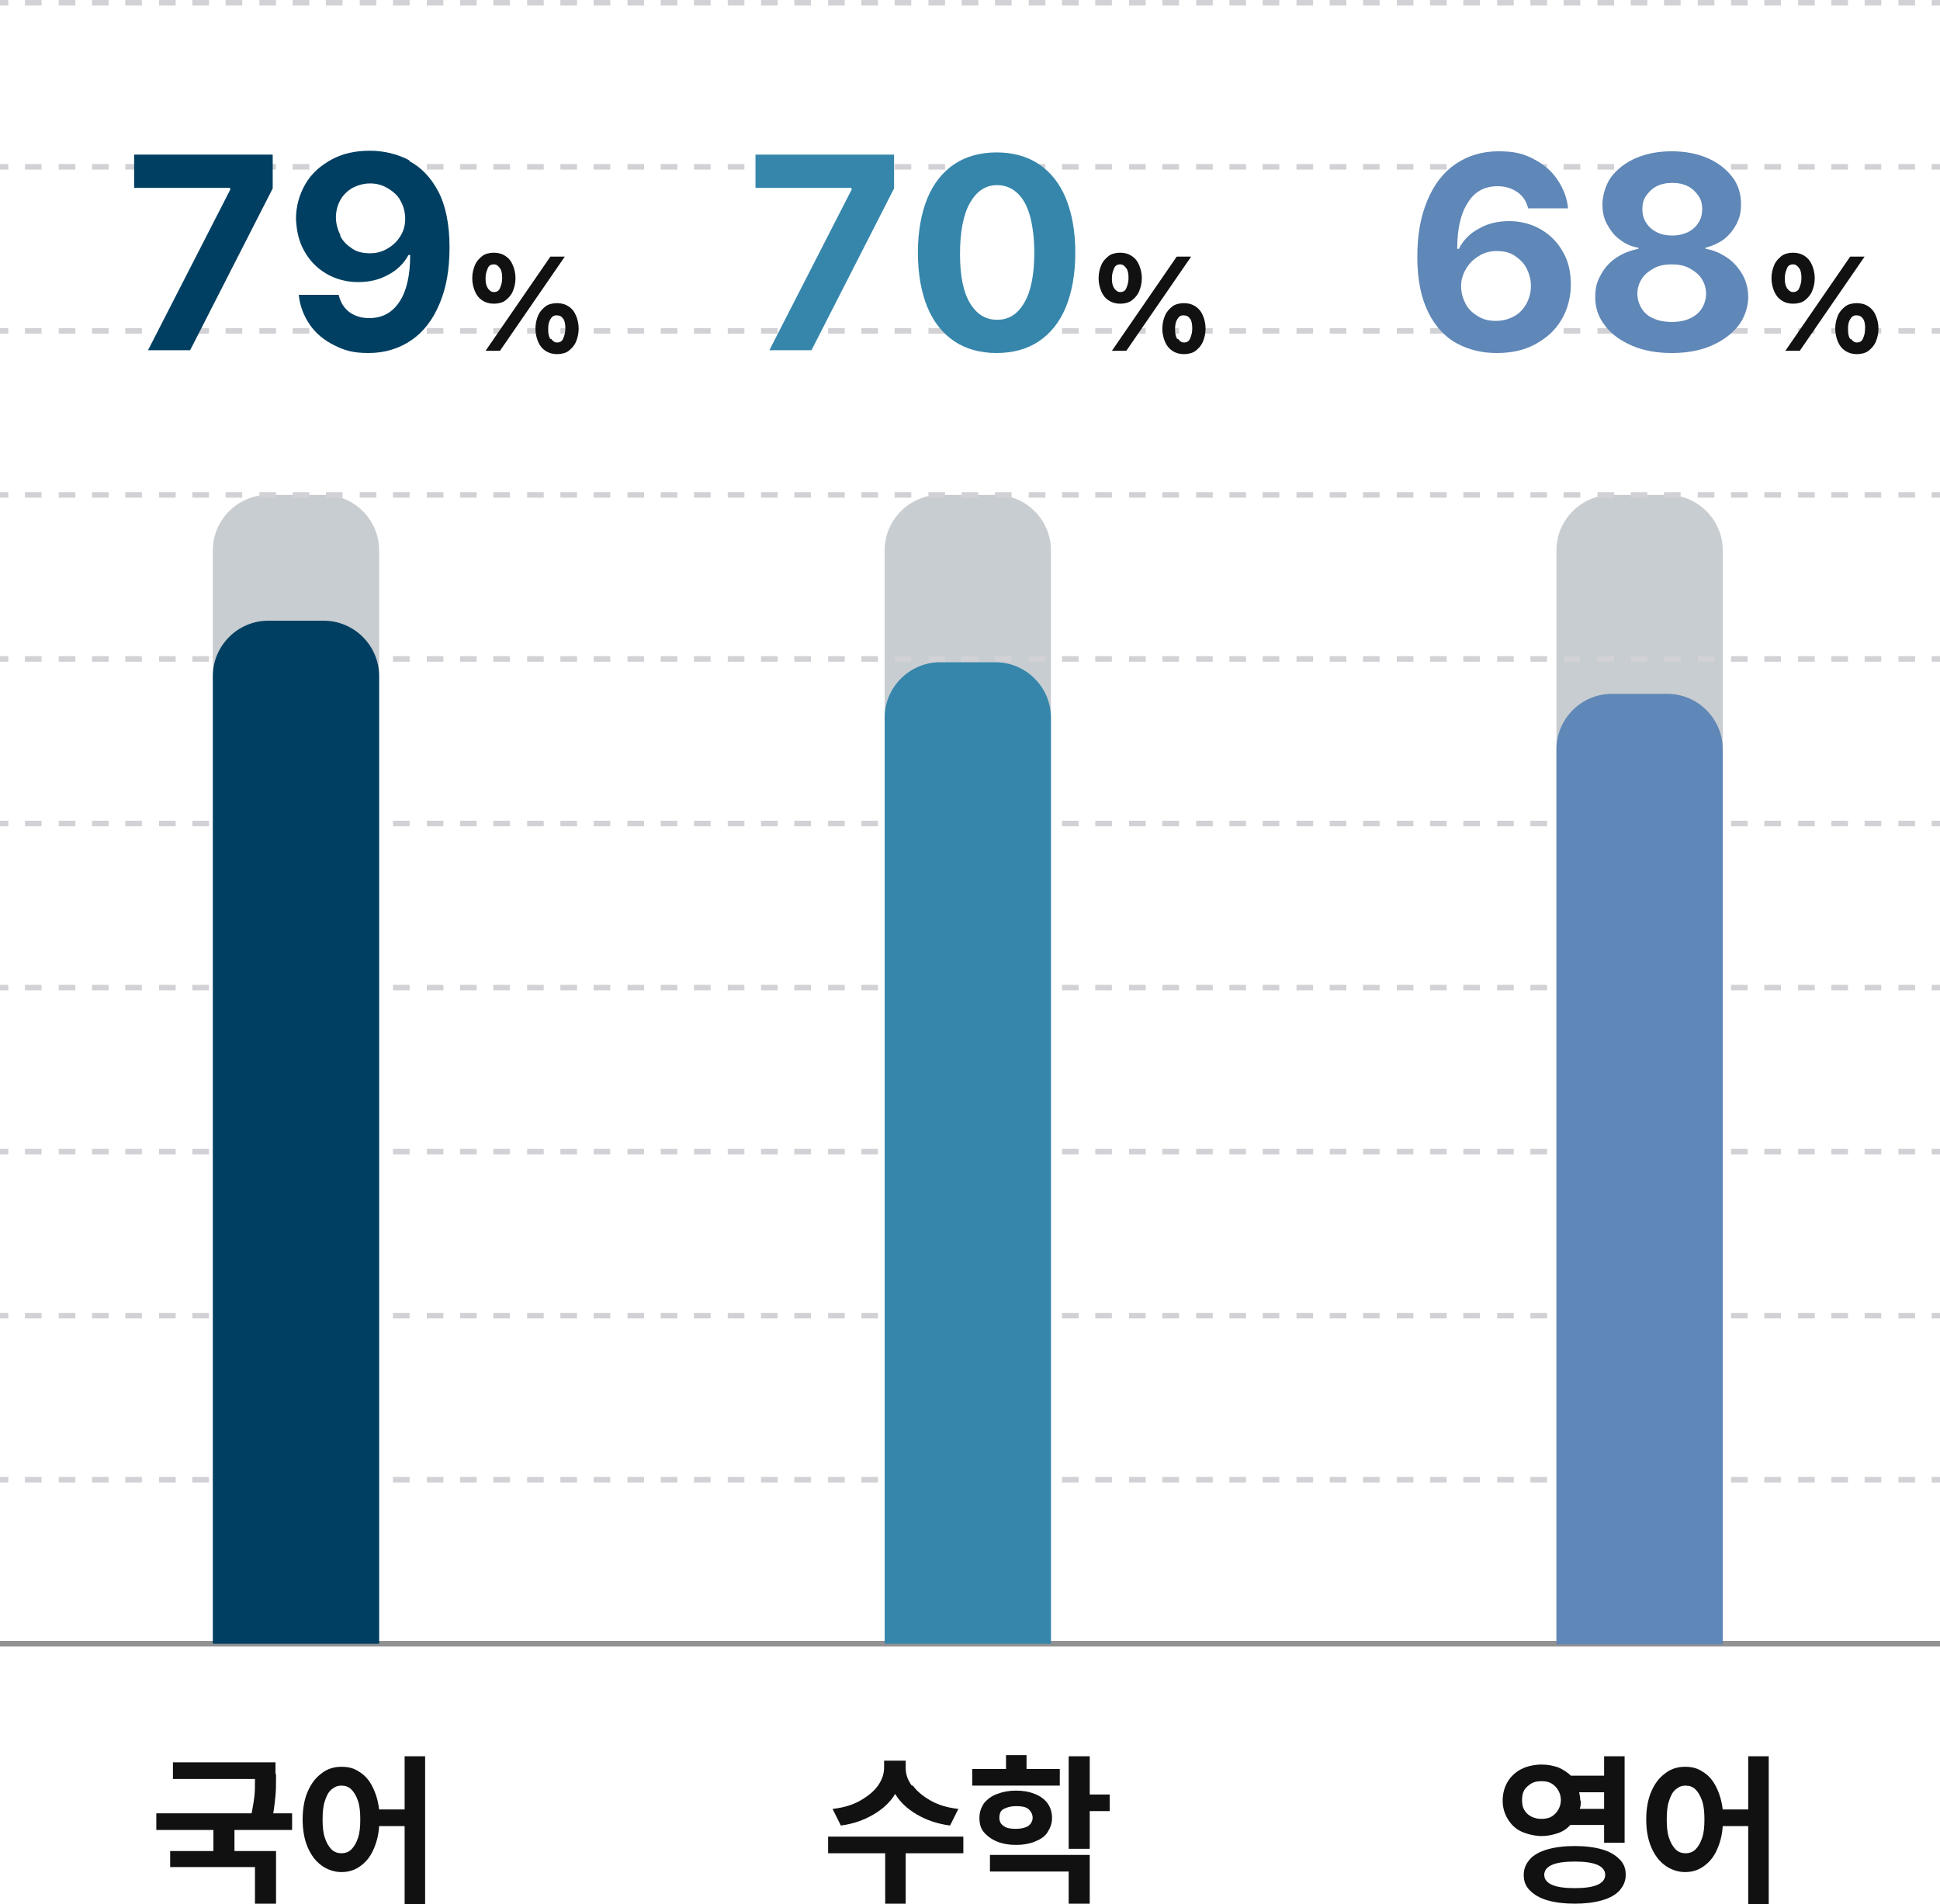 <?xml version="1.0" encoding="UTF-8"?>
<svg id="Layer_1" data-name="Layer 1" xmlns="http://www.w3.org/2000/svg" width="350" height="343.6" version="1.1" viewBox="0 0 350 343.6">
  <defs>
    <style>
      .cls-1 {
        fill: #c8cdd1;
      }

      .cls-1, .cls-2, .cls-3, .cls-4, .cls-5, .cls-6, .cls-7 {
        stroke-width: 0px;
      }

      .cls-2 {
        fill: #3686ab;
      }

      .cls-3 {
        fill: #003f61;
      }

      .cls-4 {
        fill: #111;
      }

      .cls-5 {
        fill: #d2d2d6;
      }

      .cls-6 {
        fill: #5f87b7;
      }

      .cls-7 {
        fill: #929293;
      }
    </style>
  </defs>
  <g>
    <path class="cls-4" d="M49.8,320.1v.8c0,1.1,0,2.1-.1,3.1s-.2,2-.4,3.2h3.4v3h-10.4v3.8h7.5v9.5h-3.8v-6.6h-15.3v-2.9h7.8v-3.8h-10.3v-3h17.2c.2-1.1.4-2.2.5-3.1s.1-2,.1-3.1h-14.8v-3h18.5v2.1Z"/>
    <path class="cls-4" d="M64.8,319.7c1,.6,1.8,1.5,2.4,2.7.6,1.2,1,2.5,1.2,4.1h4.6v-9.6h3.7v26.7h-3.7v-14.1h-4.6c-.1,1.7-.5,3.1-1.1,4.4s-1.4,2.2-2.4,2.9c-1,.7-2.1,1-3.3,1s-2.5-.4-3.6-1.2c-1.1-.8-1.9-1.9-2.5-3.3s-.9-3.1-.9-5c0-1.9.3-3.6.9-5s1.4-2.5,2.5-3.3c1-.8,2.2-1.2,3.6-1.2s2.3.3,3.2.9ZM58.6,331.6c.3.9.7,1.6,1.2,2.1s1.1.7,1.8.7c.7,0,1.3-.2,1.8-.7.5-.5.9-1.2,1.2-2.1s.4-2,.4-3.3-.1-2.4-.4-3.3-.7-1.6-1.2-2.1c-.5-.5-1.1-.7-1.8-.7s-1.2.2-1.8.7-.9,1.2-1.2,2.1-.4,2-.4,3.3.1,2.4.4,3.3Z"/>
  </g>
  <g>
    <path class="cls-4" d="M149.5,331.4h24.3v3h-10.4v9.1h-3.7v-9.1h-10.3v-3ZM164.7,322.2c.7,1,1.8,1.9,3.2,2.7s3.1,1.3,5,1.5l-1.5,3c-2.3-.3-4.3-1-6-2s-3-2.2-3.9-3.7c-.9,1.5-2.2,2.7-3.9,3.7s-3.6,1.7-5.9,2l-1.5-3c1.9-.2,3.6-.7,5-1.5s2.5-1.7,3.2-2.7,1.1-2.1,1.1-3.2v-1.3h3.9v1.3c0,1.1.3,2.1,1.1,3.2Z"/>
    <path class="cls-4" d="M191.2,322.2h-15.8v-3h6.1v-2.5h3.7v2.5h6v3ZM177.5,325.4c.6-.7,1.3-1.3,2.4-1.7s2.1-.6,3.4-.6,2.4.2,3.4.6c1,.4,1.8,1,2.3,1.7s.8,1.6.8,2.6-.3,1.8-.8,2.6-1.3,1.3-2.3,1.7c-1,.4-2.1.6-3.4.6s-2.4-.2-3.4-.6-1.8-1-2.4-1.7-.8-1.6-.8-2.6.3-1.8.8-2.6ZM178.6,334.7h18v8.8h-3.8v-5.8h-14.2v-3ZM181.1,329.5c.5.4,1.3.5,2.2.5.9,0,1.7-.2,2.2-.5.5-.4.8-.9.8-1.5s-.3-1.2-.8-1.6-1.3-.5-2.2-.5-1.6.2-2.2.5-.8.9-.8,1.6c0,.7.3,1.2.8,1.5ZM192.8,316.9h3.8v6.9h3.6v3h-3.6v6.8h-3.8v-16.7Z"/>
  </g>
  <g>
    <path class="cls-4" d="M281.1,318.9c.9.4,1.7.9,2.3,1.5h6v-3.5h3.7v15.6h-3.7v-3.2h-6.1c-.6.7-1.4,1.2-2.3,1.5s-1.9.5-2.9.5-2.5-.3-3.6-.8-1.9-1.3-2.5-2.3-.9-2.1-.9-3.3c0-1.2.3-2.4.9-3.4s1.5-1.8,2.5-2.3,2.3-.8,3.6-.8,2,.2,3,.5ZM275,326.6c.3.5.7.9,1.3,1.2s1.2.4,1.8.4,1.3-.1,1.8-.4.9-.7,1.2-1.2.5-1.1.5-1.8-.2-1.3-.5-1.8-.7-.9-1.2-1.2-1.1-.4-1.8-.4c-.7,0-1.3.1-1.8.4s-1,.7-1.3,1.2-.4,1.1-.4,1.8.1,1.3.4,1.8ZM276,335.5c.7-.8,1.8-1.4,3.2-1.8s3-.6,4.9-.6,3.5.2,4.9.6,2.4,1,3.2,1.8,1.1,1.7,1.1,2.8-.4,2-1.1,2.8-1.8,1.4-3.2,1.8-3,.6-4.9.6-3.5-.2-4.9-.6-2.4-1-3.2-1.8-1.1-1.7-1.1-2.8.4-2,1.1-2.8ZM280,340.1c.9.4,2.3.6,4.1.6s3.2-.2,4.1-.6,1.4-1,1.4-1.8c0-.8-.5-1.4-1.4-1.8s-2.3-.6-4.1-.6c-1.8,0-3.2.2-4.1.6s-1.4,1-1.4,1.8.5,1.4,1.4,1.8ZM285.2,324.9c0,.5,0,1-.2,1.5h4.4v-3h-4.5c.1.5.2,1,.2,1.5Z"/>
    <path class="cls-4" d="M307.2,319.7c1,.6,1.8,1.5,2.4,2.7.6,1.2,1,2.5,1.2,4.1h4.6v-9.6h3.7v26.7h-3.7v-14.1h-4.6c-.1,1.7-.5,3.1-1.1,4.4s-1.4,2.2-2.4,2.9c-1,.7-2.1,1-3.3,1s-2.5-.4-3.6-1.2c-1.1-.8-1.9-1.9-2.5-3.3s-.9-3.1-.9-5c0-1.9.3-3.6.9-5s1.4-2.5,2.5-3.3c1-.8,2.2-1.2,3.6-1.2s2.3.3,3.2.9ZM301.1,331.6c.3.9.7,1.6,1.2,2.1s1.1.7,1.8.7c.7,0,1.3-.2,1.8-.7.5-.5.9-1.2,1.2-2.1s.4-2,.4-3.3-.1-2.4-.4-3.3-.7-1.6-1.2-2.1c-.5-.5-1.1-.7-1.8-.7s-1.2.2-1.8.7-.9,1.2-1.2,2.1-.4,2-.4,3.3.1,2.4.4,3.3Z"/>
  </g>
  <path class="cls-1" d="M48.4,89.3h10c5.5,0,10,4.5,10,10v197.3h-30V99.3c0-5.5,4.5-10,10-10Z"/>
  <path class="cls-1" d="M169.6,89.3h10c5.5,0,10,4.5,10,10v197.3h-30V99.3c0-5.5,4.5-10,10-10Z"/>
  <path class="cls-1" d="M290.8,89.3h10c5.5,0,10,4.5,10,10v197.3h-30V99.3c0-5.5,4.5-10,10-10Z"/>
  <rect class="cls-7" y="296.1" width="350" height="1"/>
  <g>
    <rect class="cls-5" y="266.5" width="1.5" height="1"/>
    <path class="cls-5" d="M345.5,267.5h-3v-1h3v1ZM339.4,267.5h-3v-1h3v1ZM333.4,267.5h-3v-1h3v1ZM327.4,267.5h-3v-1h3v1ZM321.3,267.5h-3v-1h3v1ZM315.3,267.5h-3v-1h3v1ZM309.3,267.5h-3v-1h3v1ZM303.2,267.5h-3v-1h3v1ZM297.2,267.5h-3v-1h3v1ZM291.2,267.5h-3v-1h3v1ZM285.1,267.5h-3v-1h3v1ZM279.1,267.5h-3v-1h3v1ZM273.1,267.5h-3v-1h3v1ZM267,267.5h-3v-1h3v1ZM261,267.5h-3v-1h3v1ZM255,267.5h-3v-1h3v1ZM248.9,267.5h-3v-1h3v1ZM242.9,267.5h-3v-1h3v1ZM236.9,267.5h-3v-1h3v1ZM230.8,267.5h-3v-1h3v1ZM224.8,267.5h-3v-1h3v1ZM218.8,267.5h-3v-1h3v1ZM212.7,267.5h-3v-1h3v1ZM206.7,267.5h-3v-1h3v1ZM200.6,267.5h-3v-1h3v1ZM194.6,267.5h-3v-1h3v1ZM188.6,267.5h-3v-1h3v1ZM182.5,267.5h-3v-1h3v1ZM176.5,267.5h-3v-1h3v1ZM170.5,267.5h-3v-1h3v1ZM164.4,267.5h-3v-1h3v1ZM158.4,267.5h-3v-1h3v1ZM152.4,267.5h-3v-1h3v1ZM146.3,267.5h-3v-1h3v1ZM140.3,267.5h-3v-1h3v1ZM134.3,267.5h-3v-1h3v1ZM128.2,267.5h-3v-1h3v1ZM122.2,267.5h-3v-1h3v1ZM116.2,267.5h-3v-1h3v1ZM110.1,267.5h-3v-1h3v1ZM104.1,267.5h-3v-1h3v1ZM98.1,267.5h-3v-1h3v1ZM92,267.5h-3v-1h3v1ZM86,267.5h-3v-1h3v1ZM80,267.5h-3v-1h3v1ZM73.9,267.5h-3v-1h3v1ZM67.9,267.5h-3v-1h3v1ZM61.8,267.5h-3v-1h3v1ZM55.8,267.5h-3v-1h3v1ZM49.8,267.5h-3v-1h3v1ZM43.7,267.5h-3v-1h3v1ZM37.7,267.5h-3v-1h3v1ZM31.7,267.5h-3v-1h3v1ZM25.6,267.5h-3v-1h3v1ZM19.6,267.5h-3v-1h3v1ZM13.6,267.5h-3v-1h3v1ZM7.5,267.5h-3v-1h3v1Z"/>
    <rect class="cls-5" x="348.5" y="266.5" width="1.5" height="1"/>
  </g>
  <g>
    <rect class="cls-5" y="236.9" width="1.5" height="1"/>
    <path class="cls-5" d="M345.5,237.9h-3v-1h3v1ZM339.4,237.9h-3v-1h3v1ZM333.4,237.9h-3v-1h3v1ZM327.4,237.9h-3v-1h3v1ZM321.3,237.9h-3v-1h3v1ZM315.3,237.9h-3v-1h3v1ZM309.3,237.9h-3v-1h3v1ZM303.2,237.9h-3v-1h3v1ZM297.2,237.9h-3v-1h3v1ZM291.2,237.9h-3v-1h3v1ZM285.1,237.9h-3v-1h3v1ZM279.1,237.9h-3v-1h3v1ZM273.1,237.9h-3v-1h3v1ZM267,237.9h-3v-1h3v1ZM261,237.9h-3v-1h3v1ZM255,237.9h-3v-1h3v1ZM248.9,237.9h-3v-1h3v1ZM242.9,237.9h-3v-1h3v1ZM236.9,237.9h-3v-1h3v1ZM230.8,237.9h-3v-1h3v1ZM224.8,237.9h-3v-1h3v1ZM218.8,237.9h-3v-1h3v1ZM212.7,237.9h-3v-1h3v1ZM206.7,237.9h-3v-1h3v1ZM200.6,237.9h-3v-1h3v1ZM194.6,237.9h-3v-1h3v1ZM188.6,237.9h-3v-1h3v1ZM182.5,237.9h-3v-1h3v1ZM176.5,237.9h-3v-1h3v1ZM170.5,237.9h-3v-1h3v1ZM164.4,237.9h-3v-1h3v1ZM158.4,237.9h-3v-1h3v1ZM152.4,237.9h-3v-1h3v1ZM146.3,237.9h-3v-1h3v1ZM140.3,237.9h-3v-1h3v1ZM134.3,237.9h-3v-1h3v1ZM128.2,237.9h-3v-1h3v1ZM122.2,237.9h-3v-1h3v1ZM116.2,237.9h-3v-1h3v1ZM110.1,237.9h-3v-1h3v1ZM104.1,237.9h-3v-1h3v1ZM98.1,237.9h-3v-1h3v1ZM92,237.9h-3v-1h3v1ZM86,237.9h-3v-1h3v1ZM80,237.9h-3v-1h3v1ZM73.9,237.9h-3v-1h3v1ZM67.9,237.9h-3v-1h3v1ZM61.8,237.9h-3v-1h3v1ZM55.8,237.9h-3v-1h3v1ZM49.8,237.9h-3v-1h3v1ZM43.7,237.9h-3v-1h3v1ZM37.7,237.9h-3v-1h3v1ZM31.7,237.9h-3v-1h3v1ZM25.6,237.9h-3v-1h3v1ZM19.6,237.9h-3v-1h3v1ZM13.6,237.9h-3v-1h3v1ZM7.5,237.9h-3v-1h3v1Z"/>
    <rect class="cls-5" x="348.5" y="236.9" width="1.5" height="1"/>
  </g>
  <g>
    <rect class="cls-5" y="207.3" width="1.5" height="1"/>
    <path class="cls-5" d="M345.5,208.3h-3v-1h3v1ZM339.4,208.3h-3v-1h3v1ZM333.4,208.3h-3v-1h3v1ZM327.4,208.3h-3v-1h3v1ZM321.3,208.3h-3v-1h3v1ZM315.3,208.3h-3v-1h3v1ZM309.3,208.3h-3v-1h3v1ZM303.2,208.3h-3v-1h3v1ZM297.2,208.3h-3v-1h3v1ZM291.2,208.3h-3v-1h3v1ZM285.1,208.3h-3v-1h3v1ZM279.1,208.3h-3v-1h3v1ZM273.1,208.3h-3v-1h3v1ZM267,208.3h-3v-1h3v1ZM261,208.3h-3v-1h3v1ZM255,208.3h-3v-1h3v1ZM248.9,208.3h-3v-1h3v1ZM242.9,208.3h-3v-1h3v1ZM236.9,208.3h-3v-1h3v1ZM230.8,208.3h-3v-1h3v1ZM224.8,208.3h-3v-1h3v1ZM218.8,208.3h-3v-1h3v1ZM212.7,208.3h-3v-1h3v1ZM206.7,208.3h-3v-1h3v1ZM200.6,208.3h-3v-1h3v1ZM194.6,208.3h-3v-1h3v1ZM188.6,208.3h-3v-1h3v1ZM182.5,208.3h-3v-1h3v1ZM176.5,208.3h-3v-1h3v1ZM170.5,208.3h-3v-1h3v1ZM164.4,208.3h-3v-1h3v1ZM158.4,208.3h-3v-1h3v1ZM152.4,208.3h-3v-1h3v1ZM146.3,208.3h-3v-1h3v1ZM140.3,208.3h-3v-1h3v1ZM134.3,208.3h-3v-1h3v1ZM128.2,208.3h-3v-1h3v1ZM122.2,208.3h-3v-1h3v1ZM116.2,208.3h-3v-1h3v1ZM110.1,208.3h-3v-1h3v1ZM104.1,208.3h-3v-1h3v1ZM98.1,208.3h-3v-1h3v1ZM92,208.3h-3v-1h3v1ZM86,208.3h-3v-1h3v1ZM80,208.3h-3v-1h3v1ZM73.9,208.3h-3v-1h3v1ZM67.9,208.3h-3v-1h3v1ZM61.8,208.3h-3v-1h3v1ZM55.8,208.3h-3v-1h3v1ZM49.8,208.3h-3v-1h3v1ZM43.7,208.3h-3v-1h3v1ZM37.7,208.3h-3v-1h3v1ZM31.7,208.3h-3v-1h3v1ZM25.6,208.3h-3v-1h3v1ZM19.6,208.3h-3v-1h3v1ZM13.6,208.3h-3v-1h3v1ZM7.5,208.3h-3v-1h3v1Z"/>
    <rect class="cls-5" x="348.5" y="207.3" width="1.5" height="1"/>
  </g>
  <g>
    <rect class="cls-5" y="177.7" width="1.5" height="1"/>
    <path class="cls-5" d="M345.5,178.7h-3v-1h3v1ZM339.4,178.7h-3v-1h3v1ZM333.4,178.7h-3v-1h3v1ZM327.4,178.7h-3v-1h3v1ZM321.3,178.7h-3v-1h3v1ZM315.3,178.7h-3v-1h3v1ZM309.3,178.7h-3v-1h3v1ZM303.2,178.7h-3v-1h3v1ZM297.2,178.7h-3v-1h3v1ZM291.2,178.7h-3v-1h3v1ZM285.1,178.7h-3v-1h3v1ZM279.1,178.7h-3v-1h3v1ZM273.1,178.7h-3v-1h3v1ZM267,178.7h-3v-1h3v1ZM261,178.7h-3v-1h3v1ZM255,178.7h-3v-1h3v1ZM248.9,178.7h-3v-1h3v1ZM242.9,178.7h-3v-1h3v1ZM236.9,178.7h-3v-1h3v1ZM230.8,178.7h-3v-1h3v1ZM224.8,178.7h-3v-1h3v1ZM218.8,178.7h-3v-1h3v1ZM212.7,178.7h-3v-1h3v1ZM206.7,178.7h-3v-1h3v1ZM200.6,178.7h-3v-1h3v1ZM194.6,178.7h-3v-1h3v1ZM188.6,178.7h-3v-1h3v1ZM182.5,178.7h-3v-1h3v1ZM176.5,178.7h-3v-1h3v1ZM170.5,178.7h-3v-1h3v1ZM164.4,178.7h-3v-1h3v1ZM158.4,178.7h-3v-1h3v1ZM152.4,178.7h-3v-1h3v1ZM146.3,178.7h-3v-1h3v1ZM140.3,178.7h-3v-1h3v1ZM134.3,178.7h-3v-1h3v1ZM128.2,178.7h-3v-1h3v1ZM122.2,178.7h-3v-1h3v1ZM116.2,178.7h-3v-1h3v1ZM110.1,178.7h-3v-1h3v1ZM104.1,178.7h-3v-1h3v1ZM98.1,178.7h-3v-1h3v1ZM92,178.7h-3v-1h3v1ZM86,178.7h-3v-1h3v1ZM80,178.7h-3v-1h3v1ZM73.9,178.7h-3v-1h3v1ZM67.9,178.7h-3v-1h3v1ZM61.8,178.7h-3v-1h3v1ZM55.8,178.7h-3v-1h3v1ZM49.8,178.7h-3v-1h3v1ZM43.7,178.7h-3v-1h3v1ZM37.7,178.7h-3v-1h3v1ZM31.7,178.7h-3v-1h3v1ZM25.6,178.7h-3v-1h3v1ZM19.6,178.7h-3v-1h3v1ZM13.6,178.7h-3v-1h3v1ZM7.5,178.7h-3v-1h3v1Z"/>
    <rect class="cls-5" x="348.5" y="177.7" width="1.5" height="1"/>
  </g>
  <g>
    <rect class="cls-5" y="148.1" width="1.5" height="1"/>
    <path class="cls-5" d="M345.5,149.1h-3v-1h3v1ZM339.4,149.1h-3v-1h3v1ZM333.4,149.1h-3v-1h3v1ZM327.4,149.1h-3v-1h3v1ZM321.3,149.1h-3v-1h3v1ZM315.3,149.1h-3v-1h3v1ZM309.3,149.1h-3v-1h3v1ZM303.2,149.1h-3v-1h3v1ZM297.2,149.1h-3v-1h3v1ZM291.2,149.1h-3v-1h3v1ZM285.1,149.1h-3v-1h3v1ZM279.1,149.1h-3v-1h3v1ZM273.1,149.1h-3v-1h3v1ZM267,149.1h-3v-1h3v1ZM261,149.1h-3v-1h3v1ZM255,149.1h-3v-1h3v1ZM248.9,149.1h-3v-1h3v1ZM242.9,149.1h-3v-1h3v1ZM236.9,149.1h-3v-1h3v1ZM230.8,149.1h-3v-1h3v1ZM224.8,149.1h-3v-1h3v1ZM218.8,149.1h-3v-1h3v1ZM212.7,149.1h-3v-1h3v1ZM206.7,149.1h-3v-1h3v1ZM200.6,149.1h-3v-1h3v1ZM194.6,149.1h-3v-1h3v1ZM188.6,149.1h-3v-1h3v1ZM182.5,149.1h-3v-1h3v1ZM176.5,149.1h-3v-1h3v1ZM170.5,149.1h-3v-1h3v1ZM164.4,149.1h-3v-1h3v1ZM158.4,149.1h-3v-1h3v1ZM152.4,149.1h-3v-1h3v1ZM146.3,149.1h-3v-1h3v1ZM140.3,149.1h-3v-1h3v1ZM134.3,149.1h-3v-1h3v1ZM128.2,149.1h-3v-1h3v1ZM122.2,149.1h-3v-1h3v1ZM116.2,149.1h-3v-1h3v1ZM110.1,149.1h-3v-1h3v1ZM104.1,149.1h-3v-1h3v1ZM98.1,149.1h-3v-1h3v1ZM92,149.1h-3v-1h3v1ZM86,149.1h-3v-1h3v1ZM80,149.1h-3v-1h3v1ZM73.9,149.1h-3v-1h3v1ZM67.9,149.1h-3v-1h3v1ZM61.8,149.1h-3v-1h3v1ZM55.8,149.1h-3v-1h3v1ZM49.8,149.1h-3v-1h3v1ZM43.7,149.1h-3v-1h3v1ZM37.7,149.1h-3v-1h3v1ZM31.7,149.1h-3v-1h3v1ZM25.6,149.1h-3v-1h3v1ZM19.6,149.1h-3v-1h3v1ZM13.6,149.1h-3v-1h3v1ZM7.5,149.1h-3v-1h3v1Z"/>
    <rect class="cls-5" x="348.5" y="148.1" width="1.5" height="1"/>
  </g>
  <g>
    <rect class="cls-5" y="118.4" width="1.5" height="1"/>
    <path class="cls-5" d="M345.5,119.4h-3v-1h3v1ZM339.4,119.4h-3v-1h3v1ZM333.4,119.4h-3v-1h3v1ZM327.4,119.4h-3v-1h3v1ZM321.3,119.4h-3v-1h3v1ZM315.3,119.4h-3v-1h3v1ZM309.3,119.4h-3v-1h3v1ZM303.2,119.4h-3v-1h3v1ZM297.2,119.4h-3v-1h3v1ZM291.2,119.4h-3v-1h3v1ZM285.1,119.4h-3v-1h3v1ZM279.1,119.4h-3v-1h3v1ZM273.1,119.4h-3v-1h3v1ZM267,119.4h-3v-1h3v1ZM261,119.4h-3v-1h3v1ZM255,119.4h-3v-1h3v1ZM248.9,119.4h-3v-1h3v1ZM242.9,119.4h-3v-1h3v1ZM236.9,119.4h-3v-1h3v1ZM230.8,119.4h-3v-1h3v1ZM224.8,119.4h-3v-1h3v1ZM218.8,119.4h-3v-1h3v1ZM212.7,119.4h-3v-1h3v1ZM206.7,119.4h-3v-1h3v1ZM200.6,119.4h-3v-1h3v1ZM194.6,119.4h-3v-1h3v1ZM188.6,119.4h-3v-1h3v1ZM182.5,119.4h-3v-1h3v1ZM176.5,119.4h-3v-1h3v1ZM170.5,119.4h-3v-1h3v1ZM164.4,119.4h-3v-1h3v1ZM158.4,119.4h-3v-1h3v1ZM152.4,119.4h-3v-1h3v1ZM146.3,119.4h-3v-1h3v1ZM140.3,119.4h-3v-1h3v1ZM134.3,119.4h-3v-1h3v1ZM128.2,119.4h-3v-1h3v1ZM122.2,119.4h-3v-1h3v1ZM116.2,119.4h-3v-1h3v1ZM110.1,119.4h-3v-1h3v1ZM104.1,119.4h-3v-1h3v1ZM98.1,119.4h-3v-1h3v1ZM92,119.4h-3v-1h3v1ZM86,119.4h-3v-1h3v1ZM80,119.4h-3v-1h3v1ZM73.9,119.4h-3v-1h3v1ZM67.9,119.4h-3v-1h3v1ZM61.8,119.4h-3v-1h3v1ZM55.8,119.4h-3v-1h3v1ZM49.8,119.4h-3v-1h3v1ZM43.7,119.4h-3v-1h3v1ZM37.7,119.4h-3v-1h3v1ZM31.7,119.4h-3v-1h3v1ZM25.6,119.4h-3v-1h3v1ZM19.6,119.4h-3v-1h3v1ZM13.6,119.4h-3v-1h3v1ZM7.5,119.4h-3v-1h3v1Z"/>
    <rect class="cls-5" x="348.5" y="118.4" width="1.5" height="1"/>
  </g>
  <g>
    <rect class="cls-5" y="88.8" width="1.5" height="1"/>
    <path class="cls-5" d="M345.5,89.8h-3v-1h3v1ZM339.4,89.8h-3v-1h3v1ZM333.4,89.8h-3v-1h3v1ZM327.4,89.8h-3v-1h3v1ZM321.3,89.8h-3v-1h3v1ZM315.3,89.8h-3v-1h3v1ZM309.3,89.8h-3v-1h3v1ZM303.2,89.8h-3v-1h3v1ZM297.2,89.8h-3v-1h3v1ZM291.2,89.8h-3v-1h3v1ZM285.1,89.8h-3v-1h3v1ZM279.1,89.8h-3v-1h3v1ZM273.1,89.8h-3v-1h3v1ZM267,89.8h-3v-1h3v1ZM261,89.8h-3v-1h3v1ZM255,89.8h-3v-1h3v1ZM248.9,89.8h-3v-1h3v1ZM242.9,89.8h-3v-1h3v1ZM236.9,89.8h-3v-1h3v1ZM230.8,89.8h-3v-1h3v1ZM224.8,89.8h-3v-1h3v1ZM218.8,89.8h-3v-1h3v1ZM212.7,89.8h-3v-1h3v1ZM206.7,89.8h-3v-1h3v1ZM200.6,89.8h-3v-1h3v1ZM194.6,89.8h-3v-1h3v1ZM188.6,89.8h-3v-1h3v1ZM182.5,89.8h-3v-1h3v1ZM176.5,89.8h-3v-1h3v1ZM170.5,89.8h-3v-1h3v1ZM164.4,89.8h-3v-1h3v1ZM158.4,89.8h-3v-1h3v1ZM152.4,89.8h-3v-1h3v1ZM146.3,89.8h-3v-1h3v1ZM140.3,89.8h-3v-1h3v1ZM134.3,89.8h-3v-1h3v1ZM128.2,89.8h-3v-1h3v1ZM122.2,89.8h-3v-1h3v1ZM116.2,89.8h-3v-1h3v1ZM110.1,89.8h-3v-1h3v1ZM104.1,89.8h-3v-1h3v1ZM98.1,89.8h-3v-1h3v1ZM92,89.8h-3v-1h3v1ZM86,89.8h-3v-1h3v1ZM80,89.8h-3v-1h3v1ZM73.9,89.8h-3v-1h3v1ZM67.9,89.8h-3v-1h3v1ZM61.8,89.8h-3v-1h3v1ZM55.8,89.8h-3v-1h3v1ZM49.8,89.8h-3v-1h3v1ZM43.7,89.8h-3v-1h3v1ZM37.7,89.8h-3v-1h3v1ZM31.7,89.8h-3v-1h3v1ZM25.6,89.8h-3v-1h3v1ZM19.6,89.8h-3v-1h3v1ZM13.6,89.8h-3v-1h3v1ZM7.5,89.8h-3v-1h3v1Z"/>
    <rect class="cls-5" x="348.5" y="88.8" width="1.5" height="1"/>
  </g>
  <g>
    <rect class="cls-5" y="59.2" width="1.5" height="1"/>
    <path class="cls-5" d="M345.5,60.2h-3v-1h3v1ZM339.4,60.2h-3v-1h3v1ZM333.4,60.2h-3v-1h3v1ZM327.4,60.2h-3v-1h3v1ZM321.3,60.2h-3v-1h3v1ZM315.3,60.2h-3v-1h3v1ZM309.3,60.2h-3v-1h3v1ZM303.2,60.2h-3v-1h3v1ZM297.2,60.2h-3v-1h3v1ZM291.2,60.2h-3v-1h3v1ZM285.1,60.2h-3v-1h3v1ZM279.1,60.2h-3v-1h3v1ZM273.1,60.2h-3v-1h3v1ZM267,60.2h-3v-1h3v1ZM261,60.2h-3v-1h3v1ZM255,60.2h-3v-1h3v1ZM248.9,60.2h-3v-1h3v1ZM242.9,60.2h-3v-1h3v1ZM236.9,60.2h-3v-1h3v1ZM230.8,60.2h-3v-1h3v1ZM224.8,60.2h-3v-1h3v1ZM218.8,60.2h-3v-1h3v1ZM212.7,60.2h-3v-1h3v1ZM206.7,60.2h-3v-1h3v1ZM200.6,60.2h-3v-1h3v1ZM194.6,60.2h-3v-1h3v1ZM188.6,60.2h-3v-1h3v1ZM182.5,60.2h-3v-1h3v1ZM176.5,60.2h-3v-1h3v1ZM170.5,60.2h-3v-1h3v1ZM164.4,60.2h-3v-1h3v1ZM158.4,60.2h-3v-1h3v1ZM152.4,60.2h-3v-1h3v1ZM146.3,60.2h-3v-1h3v1ZM140.3,60.2h-3v-1h3v1ZM134.3,60.2h-3v-1h3v1ZM128.2,60.2h-3v-1h3v1ZM122.2,60.2h-3v-1h3v1ZM116.2,60.2h-3v-1h3v1ZM110.1,60.2h-3v-1h3v1ZM104.1,60.2h-3v-1h3v1ZM98.1,60.2h-3v-1h3v1ZM92,60.2h-3v-1h3v1ZM86,60.2h-3v-1h3v1ZM80,60.2h-3v-1h3v1ZM73.9,60.2h-3v-1h3v1ZM67.9,60.2h-3v-1h3v1ZM61.8,60.2h-3v-1h3v1ZM55.8,60.2h-3v-1h3v1ZM49.8,60.2h-3v-1h3v1ZM43.7,60.2h-3v-1h3v1ZM37.7,60.2h-3v-1h3v1ZM31.7,60.2h-3v-1h3v1ZM25.6,60.2h-3v-1h3v1ZM19.6,60.2h-3v-1h3v1ZM13.6,60.2h-3v-1h3v1ZM7.5,60.2h-3v-1h3v1Z"/>
    <rect class="cls-5" x="348.5" y="59.2" width="1.5" height="1"/>
  </g>
  <g>
    <rect class="cls-5" y="29.6" width="1.5" height="1"/>
    <path class="cls-5" d="M345.5,30.6h-3v-1h3v1ZM339.4,30.6h-3v-1h3v1ZM333.4,30.6h-3v-1h3v1ZM327.4,30.6h-3v-1h3v1ZM321.3,30.6h-3v-1h3v1ZM315.3,30.6h-3v-1h3v1ZM309.3,30.6h-3v-1h3v1ZM303.2,30.6h-3v-1h3v1ZM297.2,30.6h-3v-1h3v1ZM291.2,30.6h-3v-1h3v1ZM285.1,30.6h-3v-1h3v1ZM279.1,30.6h-3v-1h3v1ZM273.1,30.6h-3v-1h3v1ZM267,30.6h-3v-1h3v1ZM261,30.6h-3v-1h3v1ZM255,30.6h-3v-1h3v1ZM248.9,30.6h-3v-1h3v1ZM242.9,30.6h-3v-1h3v1ZM236.9,30.6h-3v-1h3v1ZM230.8,30.6h-3v-1h3v1ZM224.8,30.6h-3v-1h3v1ZM218.8,30.6h-3v-1h3v1ZM212.7,30.6h-3v-1h3v1ZM206.7,30.6h-3v-1h3v1ZM200.6,30.6h-3v-1h3v1ZM194.6,30.6h-3v-1h3v1ZM188.6,30.6h-3v-1h3v1ZM182.5,30.6h-3v-1h3v1ZM176.5,30.6h-3v-1h3v1ZM170.5,30.6h-3v-1h3v1ZM164.4,30.6h-3v-1h3v1ZM158.4,30.6h-3v-1h3v1ZM152.4,30.6h-3v-1h3v1ZM146.3,30.6h-3v-1h3v1ZM140.3,30.6h-3v-1h3v1ZM134.3,30.6h-3v-1h3v1ZM128.2,30.6h-3v-1h3v1ZM122.2,30.6h-3v-1h3v1ZM116.2,30.6h-3v-1h3v1ZM110.1,30.6h-3v-1h3v1ZM104.1,30.6h-3v-1h3v1ZM98.1,30.6h-3v-1h3v1ZM92,30.6h-3v-1h3v1ZM86,30.6h-3v-1h3v1ZM80,30.6h-3v-1h3v1ZM73.9,30.6h-3v-1h3v1ZM67.9,30.6h-3v-1h3v1ZM61.8,30.6h-3v-1h3v1ZM55.8,30.6h-3v-1h3v1ZM49.8,30.6h-3v-1h3v1ZM43.7,30.6h-3v-1h3v1ZM37.7,30.6h-3v-1h3v1ZM31.7,30.6h-3v-1h3v1ZM25.6,30.6h-3v-1h3v1ZM19.6,30.6h-3v-1h3v1ZM13.6,30.6h-3v-1h3v1ZM7.5,30.6h-3v-1h3v1Z"/>
    <rect class="cls-5" x="348.5" y="29.6" width="1.5" height="1"/>
  </g>
  <g>
    <rect class="cls-5" width="1.5" height="1"/>
    <path class="cls-5" d="M345.5,1h-3V0h3v1ZM339.4,1h-3V0h3v1ZM333.4,1h-3V0h3v1ZM327.4,1h-3V0h3v1ZM321.3,1h-3V0h3v1ZM315.3,1h-3V0h3v1ZM309.3,1h-3V0h3v1ZM303.2,1h-3V0h3v1ZM297.2,1h-3V0h3v1ZM291.2,1h-3V0h3v1ZM285.1,1h-3V0h3v1ZM279.1,1h-3V0h3v1ZM273.1,1h-3V0h3v1ZM267,1h-3V0h3v1ZM261,1h-3V0h3v1ZM255,1h-3V0h3v1ZM248.9,1h-3V0h3v1ZM242.9,1h-3V0h3v1ZM236.9,1h-3V0h3v1ZM230.8,1h-3V0h3v1ZM224.8,1h-3V0h3v1ZM218.8,1h-3V0h3v1ZM212.7,1h-3V0h3v1ZM206.7,1h-3V0h3v1ZM200.6,1h-3V0h3v1ZM194.6,1h-3V0h3v1ZM188.6,1h-3V0h3v1ZM182.5,1h-3V0h3v1ZM176.5,1h-3V0h3v1ZM170.5,1h-3V0h3v1ZM164.4,1h-3V0h3v1ZM158.4,1h-3V0h3v1ZM152.4,1h-3V0h3v1ZM146.3,1h-3V0h3v1ZM140.3,1h-3V0h3v1ZM134.3,1h-3V0h3v1ZM128.2,1h-3V0h3v1ZM122.2,1h-3V0h3v1ZM116.2,1h-3V0h3v1ZM110.1,1h-3V0h3v1ZM104.1,1h-3V0h3v1ZM98.1,1h-3V0h3v1ZM92,1h-3V0h3v1ZM86,1h-3V0h3v1ZM80,1h-3V0h3v1ZM73.9,1h-3V0h3v1ZM67.9,1h-3V0h3v1ZM61.8,1h-3V0h3v1ZM55.8,1h-3V0h3v1ZM49.8,1h-3V0h3v1ZM43.7,1h-3V0h3v1ZM37.7,1h-3V0h3v1ZM31.7,1h-3V0h3v1ZM25.6,1h-3V0h3v1ZM19.6,1h-3V0h3v1ZM13.6,1h-3V0h3v1ZM7.5,1h-3V0h3v1Z"/>
    <rect class="cls-5" x="348.5" width="1.5" height="1"/>
  </g>
  <path class="cls-3" d="M48.4,112h10c5.5,0,10,4.5,10,10v174.6h-30V122c0-5.5,4.5-10,10-10Z"/>
  <path class="cls-2" d="M169.6,119.5h10c5.5,0,10,4.5,10,10v167.1h-30v-167.1c0-5.5,4.5-10,10-10Z"/>
  <path class="cls-6" d="M290.8,125.2h10c5.5,0,10,4.5,10,10v161.5h-30v-161.5c0-5.5,4.5-10,10-10Z"/>
  <g>
    <path class="cls-3" d="M41.5,34.1v-.2h-17.3v-6h25v6.1l-14.9,29.2h-7.6l14.9-29.1Z"/>
    <path class="cls-3" d="M73.9,29.1c2.1,1.1,3.9,3,5.2,5.5s2,5.9,2,10-.6,7.4-1.8,10.2c-1.2,2.9-2.9,5.1-5.1,6.6-2.2,1.5-4.8,2.3-7.7,2.3s-4.4-.5-6.2-1.4c-1.8-.9-3.3-2.1-4.4-3.7-1.1-1.6-1.8-3.4-2-5.4h7.2c.3,1.3.9,2.3,1.9,3.1,1,.7,2.1,1.1,3.6,1.1,2.4,0,4.2-1,5.5-3,1.3-2,1.9-4.8,1.9-8.4h-.3c-.8,1.5-2.1,2.8-3.7,3.6-1.6.9-3.4,1.3-5.4,1.3s-4-.5-5.7-1.5-3-2.3-4-4.1c-1-1.7-1.4-3.7-1.5-5.8,0-2.3.6-4.4,1.7-6.3,1.1-1.9,2.7-3.3,4.7-4.4s4.3-1.6,6.9-1.6,5,.6,7.1,1.7ZM61.4,42.6c.5,1,1.3,1.7,2.2,2.3.9.6,2,.8,3.2.8s2.2-.3,3.2-.9c1-.6,1.7-1.3,2.3-2.3.6-1,.8-2,.8-3.1,0-1.1-.3-2.2-.8-3.1-.5-1-1.3-1.7-2.3-2.3-1-.6-2-.9-3.2-.9s-2.2.3-3.2.8c-1,.6-1.7,1.3-2.2,2.2-.5.9-.8,2-.8,3.1s.3,2.2.8,3.2Z"/>
    <path class="cls-4" d="M87,54.2c-.6-.4-1-.9-1.3-1.6s-.5-1.5-.5-2.4.2-1.7.5-2.4.8-1.2,1.3-1.6,1.3-.6,2.1-.6,1.5.2,2.1.6,1,.9,1.3,1.6.5,1.5.5,2.4c0,.9-.2,1.7-.5,2.4s-.8,1.2-1.3,1.6-1.3.6-2.1.6-1.5-.2-2.1-.6ZM88,52c.3.4.6.7,1.1.7.5,0,.9-.2,1.1-.7s.4-1,.4-1.8c0-.8-.1-1.4-.4-1.8s-.6-.7-1.1-.7c-.5,0-.9.2-1.1.7s-.4,1-.4,1.8c0,.8.1,1.3.4,1.8ZM99.3,46.3h2.6l-11.7,17h-2.6l11.7-17ZM97.1,56.9c.3-.7.8-1.2,1.3-1.6s1.3-.6,2.1-.6,1.5.2,2.1.6,1,.9,1.3,1.6.5,1.5.5,2.4c0,.9-.2,1.7-.5,2.4s-.8,1.2-1.3,1.6-1.3.6-2.1.6-1.5-.2-2.1-.6-1-.9-1.3-1.6-.5-1.5-.5-2.4.2-1.7.5-2.4ZM99.4,61.1c.3.4.6.7,1.1.7s.9-.2,1.1-.7.4-1,.4-1.8c0-.8-.1-1.4-.4-1.8s-.6-.6-1.2-.6c-.5,0-.8.2-1.1.7s-.4,1-.4,1.8c0,.8.1,1.3.4,1.8Z"/>
  </g>
  <g>
    <path class="cls-2" d="M153.6,34.1v-.2h-17.3v-6h25v6.1l-14.9,29.2h-7.6l14.9-29.1Z"/>
    <path class="cls-2" d="M172.2,61.6c-2.1-1.4-3.8-3.5-4.9-6.2-1.1-2.7-1.7-6-1.7-9.8s.6-7.1,1.7-9.8c1.1-2.7,2.8-4.8,4.9-6.2,2.1-1.4,4.7-2.1,7.6-2.1s5.5.7,7.6,2.1c2.1,1.4,3.8,3.5,4.9,6.2,1.1,2.7,1.7,6,1.7,9.8s-.6,7.1-1.7,9.8c-1.1,2.7-2.8,4.8-4.9,6.2-2.1,1.4-4.7,2.1-7.6,2.1s-5.5-.7-7.6-2.1ZM175,54.7c1.2,2,2.8,3,4.9,3s3.7-1,4.9-3.1c1.2-2,1.8-5.1,1.8-9,0-2.6-.3-4.9-.8-6.7-.5-1.8-1.3-3.2-2.3-4.1-1-.9-2.2-1.4-3.6-1.4-2.1,0-3.7,1.1-4.9,3.2-1.2,2.1-1.8,5.2-1.8,9.2s.6,6.9,1.8,8.9Z"/>
    <path class="cls-4" d="M200,54.2c-.6-.4-1-.9-1.3-1.6s-.5-1.5-.5-2.4.2-1.7.5-2.4.8-1.2,1.3-1.6,1.3-.6,2.1-.6,1.5.2,2.1.6,1,.9,1.3,1.6.5,1.5.5,2.4c0,.9-.2,1.7-.5,2.4s-.8,1.2-1.3,1.6-1.3.6-2.1.6-1.5-.2-2.1-.6ZM201,52c.3.4.6.7,1.1.7.5,0,.9-.2,1.1-.7s.4-1,.4-1.8c0-.8-.1-1.4-.4-1.8s-.6-.7-1.1-.7c-.5,0-.9.2-1.1.7s-.4,1-.4,1.8c0,.8.1,1.3.4,1.8ZM212.3,46.3h2.6l-11.7,17h-2.6l11.7-17ZM210.2,56.9c.3-.7.8-1.2,1.3-1.6s1.3-.6,2.1-.6,1.5.2,2.1.6,1,.9,1.3,1.6.5,1.5.5,2.4c0,.9-.2,1.7-.5,2.4s-.8,1.2-1.3,1.6-1.3.6-2.1.6-1.5-.2-2.1-.6-1-.9-1.3-1.6-.5-1.5-.5-2.4.2-1.7.5-2.4ZM212.5,61.1c.3.4.6.7,1.1.7s.9-.2,1.1-.7.4-1,.4-1.8c0-.8-.1-1.4-.4-1.8s-.6-.6-1.2-.6c-.5,0-.8.2-1.1.7s-.4,1-.4,1.8c0,.8.1,1.3.4,1.8Z"/>
  </g>
  <g>
    <path class="cls-6" d="M262.9,62c-2.1-1.1-3.9-3-5.2-5.6-1.3-2.6-2-5.9-2-10s.6-7.3,1.8-10.2c1.2-2.9,2.9-5.1,5.1-6.6,2.2-1.5,4.8-2.3,7.7-2.3s4.4.4,6.2,1.3c1.8.9,3.3,2.1,4.4,3.7,1.1,1.6,1.8,3.3,2,5.3h-7.2c-.3-1.2-.9-2.2-1.9-2.9-1-.7-2.2-1.1-3.6-1.1-2.4,0-4.2,1-5.4,3-1.3,2-1.9,4.8-1.9,8.3h.3c.8-1.6,2-2.8,3.7-3.7,1.6-.9,3.4-1.3,5.4-1.3s4,.5,5.7,1.5,3,2.3,4,4.1c1,1.7,1.4,3.7,1.4,5.9s-.6,4.5-1.7,6.3c-1.1,1.9-2.7,3.3-4.7,4.4s-4.3,1.6-7,1.6-5-.6-7.1-1.7ZM264.4,54.8c.5,1,1.3,1.7,2.3,2.3s2,.8,3.2.8,2.3-.3,3.2-.8c1-.5,1.7-1.3,2.3-2.3.5-1,.8-2,.8-3.2s-.3-2.2-.8-3.2-1.3-1.7-2.2-2.3-2-.8-3.2-.8-2.3.3-3.2.9c-1,.6-1.7,1.3-2.3,2.3-.6,1-.9,2-.9,3.1,0,1.2.3,2.2.8,3.2Z"/>
    <path class="cls-6" d="M294.5,62.4c-2.1-.9-3.8-2.1-4.9-3.6-1.2-1.5-1.8-3.2-1.8-5.1s.3-2.8,1-4.1c.7-1.3,1.6-2.3,2.8-3.1,1.2-.8,2.5-1.3,4-1.6v-.2c-1.3-.2-2.4-.7-3.4-1.5-1-.7-1.7-1.7-2.3-2.8s-.8-2.3-.8-3.6.5-3.4,1.6-4.9c1.1-1.4,2.6-2.6,4.5-3.4,1.9-.8,4-1.2,6.4-1.2s4.5.4,6.4,1.2c1.9.8,3.4,2,4.5,3.4,1.1,1.4,1.6,3.1,1.6,4.9s-.3,2.5-.8,3.6c-.6,1.1-1.3,2-2.3,2.8-1,.7-2.1,1.2-3.3,1.5v.2c1.4.2,2.7.8,3.9,1.6,1.2.8,2.1,1.9,2.8,3.1.7,1.3,1,2.6,1,4.1s-.6,3.6-1.8,5.1c-1.2,1.5-2.8,2.7-4.9,3.6-2.1.9-4.5,1.3-7.1,1.3s-5-.4-7.1-1.3ZM296.2,55.7c.5.8,1.2,1.4,2.2,1.8.9.4,2,.6,3.2.6s2.3-.2,3.2-.6c.9-.4,1.7-1,2.2-1.8.5-.8.8-1.7.8-2.7s-.3-1.9-.8-2.7c-.5-.8-1.3-1.4-2.2-1.9-.9-.5-2-.7-3.2-.7s-2.3.2-3.2.7c-.9.5-1.7,1.1-2.2,1.9-.5.8-.8,1.7-.8,2.7s.3,1.9.8,2.7ZM297,40.2c.4.7,1.1,1.3,1.9,1.7.8.4,1.7.6,2.8.6s1.9-.2,2.8-.6c.8-.4,1.5-1,1.9-1.7.5-.7.7-1.6.7-2.5s-.2-1.7-.7-2.4c-.5-.7-1.1-1.3-1.9-1.7-.8-.4-1.7-.6-2.8-.6s-2,.2-2.8.6c-.8.4-1.4,1-1.9,1.7s-.7,1.5-.7,2.4.2,1.8.7,2.5Z"/>
    <path class="cls-4" d="M321.4,54.2c-.6-.4-1-.9-1.3-1.6s-.5-1.5-.5-2.4.2-1.7.5-2.4.8-1.2,1.3-1.6,1.3-.6,2.1-.6,1.5.2,2.1.6,1,.9,1.3,1.6.5,1.5.5,2.4c0,.9-.2,1.7-.5,2.4s-.8,1.2-1.3,1.6-1.3.6-2.1.6-1.5-.2-2.1-.6ZM322.4,52c.3.4.6.7,1.1.7.5,0,.9-.2,1.1-.7s.4-1,.4-1.8c0-.8-.1-1.4-.4-1.8s-.6-.7-1.1-.7c-.5,0-.9.2-1.1.7s-.4,1-.4,1.8c0,.8.1,1.3.4,1.8ZM333.8,46.3h2.6l-11.7,17h-2.6l11.7-17ZM331.6,56.9c.3-.7.8-1.2,1.3-1.6s1.3-.6,2.1-.6,1.5.2,2.1.6,1,.9,1.3,1.6.5,1.5.5,2.4c0,.9-.2,1.7-.5,2.4s-.8,1.2-1.3,1.6-1.3.6-2.1.6-1.5-.2-2.1-.6-1-.9-1.3-1.6-.5-1.5-.5-2.4.2-1.7.5-2.4ZM333.9,61.1c.3.4.6.7,1.1.7s.9-.2,1.1-.7.4-1,.4-1.8c0-.8-.1-1.4-.4-1.8s-.6-.6-1.2-.6c-.5,0-.8.2-1.1.7s-.4,1-.4,1.8c0,.8.1,1.3.4,1.8Z"/>
  </g>
</svg>